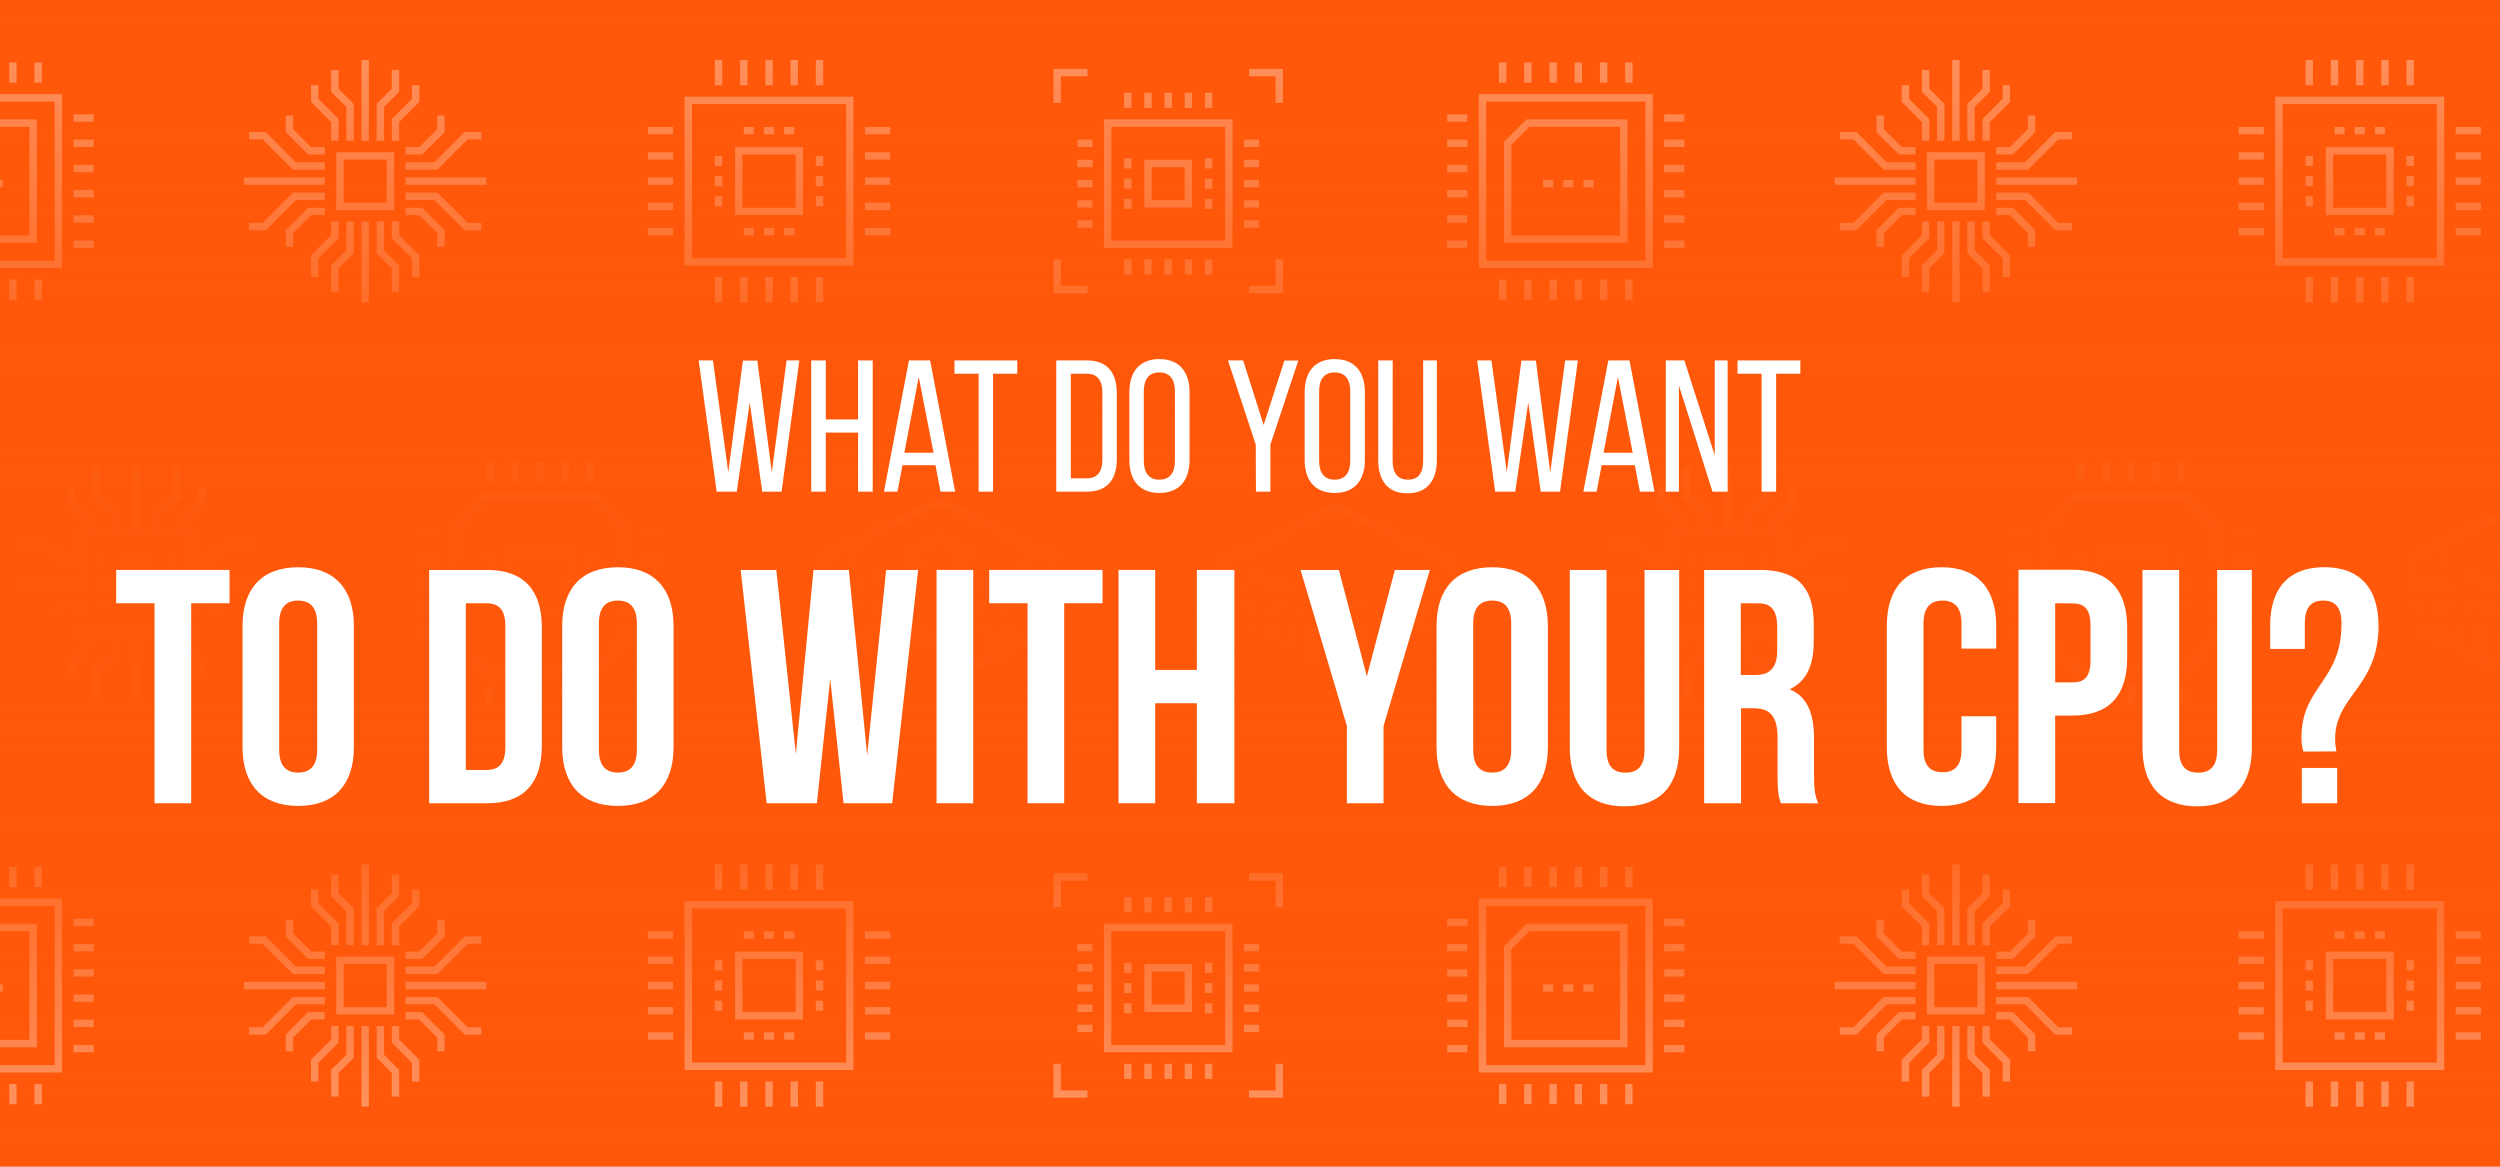 <svg xmlns="http://www.w3.org/2000/svg" xmlns:xlink="http://www.w3.org/1999/xlink" viewBox="0 0 600 280"><defs><style>.cls-1{fill:#ff580a;}.cls-2{opacity:0.5;}.cls-3,.cls-4{fill:none;stroke:#fff;stroke-miterlimit:10;stroke-width:1.77px;}.cls-4{stroke-linecap:round;}.cls-5{fill:url(#linear-gradient);}.cls-6{fill:#fff;}</style><linearGradient id="linear-gradient" x1="300" y1="295.95" x2="300" y2="-23.56" gradientUnits="userSpaceOnUse"><stop offset="0" stop-color="#ff580a" stop-opacity="0"/><stop offset="0.07" stop-color="#ff580a" stop-opacity="0.24"/><stop offset="0.15" stop-color="#ff580a" stop-opacity="0.47"/><stop offset="0.23" stop-color="#ff580a" stop-opacity="0.66"/><stop offset="0.3" stop-color="#ff580a" stop-opacity="0.81"/><stop offset="0.37" stop-color="#ff580a" stop-opacity="0.91"/><stop offset="0.43" stop-color="#ff580a" stop-opacity="0.98"/><stop offset="0.48" stop-color="#ff580a"/><stop offset="0.53" stop-color="#ff580a" stop-opacity="0.98"/><stop offset="0.59" stop-color="#ff580a" stop-opacity="0.91"/><stop offset="0.66" stop-color="#ff580a" stop-opacity="0.81"/><stop offset="0.74" stop-color="#ff580a" stop-opacity="0.66"/><stop offset="0.83" stop-color="#ff580a" stop-opacity="0.47"/><stop offset="0.92" stop-color="#ff580a" stop-opacity="0.24"/><stop offset="1" stop-color="#ff580a" stop-opacity="0"/></linearGradient></defs><g id="MOBILE"><rect class="cls-1" y="-2.91" width="600" height="285.81"/><g class="cls-2"><rect class="cls-3" x="-25.97" y="23.48" width="39.98" height="39.98"/><polygon class="cls-3" points="7.95 57.41 -19.92 57.41 -19.92 34.39 -15.07 29.54 7.95 29.54 7.95 57.41"/><line class="cls-3" x1="22.49" y1="28.33" x2="17.64" y2="28.33"/><line class="cls-3" x1="22.49" y1="34.39" x2="17.64" y2="34.39"/><line class="cls-3" x1="22.49" y1="40.45" x2="17.64" y2="40.45"/><line class="cls-3" x1="22.49" y1="46.5" x2="17.64" y2="46.5"/><line class="cls-3" x1="22.49" y1="52.56" x2="17.64" y2="52.56"/><line class="cls-3" x1="22.49" y1="58.62" x2="17.64" y2="58.62"/><line class="cls-3" x1="9.16" y1="71.95" x2="9.16" y2="67.1"/><line class="cls-3" x1="3.1" y1="71.95" x2="3.1" y2="67.1"/><line class="cls-3" x1="9.16" y1="19.85" x2="9.16" y2="15"/><line class="cls-3" x1="3.1" y1="19.85" x2="3.1" y2="15"/><line class="cls-3" x1="-1.74" y1="44.08" x2="0.68" y2="44.08"/><line class="cls-3" x1="302.18" y1="53.77" x2="298.55" y2="53.77"/><line class="cls-3" x1="302.18" y1="48.93" x2="298.55" y2="48.93"/><line class="cls-3" x1="302.18" y1="44.08" x2="298.55" y2="44.08"/><line class="cls-3" x1="302.18" y1="39.23" x2="298.55" y2="39.23"/><line class="cls-3" x1="302.18" y1="34.39" x2="298.55" y2="34.39"/><line class="cls-3" x1="262.2" y1="53.77" x2="258.57" y2="53.77"/><line class="cls-3" x1="262.2" y1="48.93" x2="258.57" y2="48.93"/><line class="cls-3" x1="262.2" y1="44.08" x2="258.57" y2="44.08"/><line class="cls-3" x1="262.2" y1="39.23" x2="258.57" y2="39.23"/><line class="cls-3" x1="262.2" y1="34.39" x2="258.57" y2="34.39"/><line class="cls-3" x1="270.68" y1="65.89" x2="270.68" y2="62.25"/><line class="cls-3" x1="275.53" y1="65.89" x2="275.53" y2="62.25"/><line class="cls-3" x1="280.37" y1="65.89" x2="280.37" y2="62.25"/><line class="cls-3" x1="285.22" y1="65.89" x2="285.22" y2="62.25"/><line class="cls-3" x1="290.07" y1="65.89" x2="290.07" y2="62.25"/><line class="cls-3" x1="270.68" y1="25.91" x2="270.68" y2="22.27"/><line class="cls-3" x1="275.53" y1="25.91" x2="275.53" y2="22.27"/><line class="cls-3" x1="280.37" y1="25.91" x2="280.37" y2="22.27"/><line class="cls-3" x1="285.22" y1="25.91" x2="285.22" y2="22.27"/><line class="cls-3" x1="290.07" y1="25.91" x2="290.07" y2="22.27"/><rect class="cls-3" x="265.84" y="29.54" width="29.08" height="29.08"/><rect class="cls-3" x="275.53" y="39.23" width="9.69" height="9.69"/><line class="cls-3" x1="270.68" y1="38.02" x2="270.68" y2="40.45"/><line class="cls-3" x1="270.68" y1="42.87" x2="270.68" y2="45.29"/><line class="cls-3" x1="270.68" y1="47.72" x2="270.68" y2="50.14"/><line class="cls-3" x1="290.07" y1="38.02" x2="290.07" y2="40.45"/><line class="cls-3" x1="290.07" y1="42.87" x2="290.07" y2="45.29"/><line class="cls-3" x1="290.07" y1="47.72" x2="290.07" y2="50.14"/><polyline class="cls-3" points="253.72 24.7 253.72 17.43 260.99 17.43"/><polyline class="cls-3" points="307.03 24.7 307.03 17.43 299.76 17.43"/><polyline class="cls-3" points="253.72 62.25 253.72 69.52 260.99 69.52"/><polyline class="cls-3" points="307.03 62.25 307.03 69.52 299.76 69.52"/><polyline class="cls-3" points="105.82 59.23 105.82 55.59 100.97 50.74 97.33 50.74"/><polyline class="cls-3" points="115.51 32.57 111.87 32.57 104.6 39.84 97.33 39.84"/><line class="cls-3" x1="116.72" y1="43.47" x2="97.34" y2="43.47"/><polyline class="cls-3" points="115.51 54.38 111.87 54.38 104.6 47.11 97.33 47.11"/><polyline class="cls-3" points="105.82 27.73 105.82 31.36 100.97 36.2 97.33 36.2"/><polyline class="cls-3" points="69.47 59.23 69.47 55.59 74.32 50.74 77.95 50.74"/><polyline class="cls-3" points="59.78 32.57 63.41 32.57 70.68 39.84 77.95 39.84"/><line class="cls-3" x1="58.57" y1="43.47" x2="77.95" y2="43.47"/><polyline class="cls-3" points="59.78 54.38 63.41 54.38 70.68 47.11 77.95 47.11"/><polyline class="cls-3" points="69.47 27.73 69.47 31.36 74.32 36.2 77.95 36.2"/><rect class="cls-3" x="81.59" y="37.42" width="12.12" height="12.12"/><line class="cls-3" x1="87.64" y1="14.4" x2="87.64" y2="33.78"/><polyline class="cls-3" points="94.91 16.82 94.91 21.67 91.28 25.3 91.28 33.78"/><polyline class="cls-3" points="80.37 16.82 80.37 21.67 84.01 25.3 84.01 33.78"/><polyline class="cls-3" points="94.91 33.78 94.91 28.94 99.76 24.09 99.76 20.45"/><polyline class="cls-3" points="80.37 33.78 80.37 28.94 75.53 24.09 75.53 20.45"/><line class="cls-3" x1="87.64" y1="72.55" x2="87.64" y2="53.17"/><polyline class="cls-3" points="94.91 70.13 94.91 64.07 91.28 60.44 91.28 53.17"/><polyline class="cls-3" points="80.37 70.13 80.37 64.07 84.01 60.44 84.01 53.17"/><polyline class="cls-3" points="94.91 53.17 94.91 56.8 99.76 61.65 99.76 66.49"/><polyline class="cls-3" points="80.37 53.17 80.37 56.8 75.53 61.65 75.53 66.49"/><line class="cls-3" x1="161.55" y1="31.36" x2="155.49" y2="31.36"/><line class="cls-3" x1="161.55" y1="37.42" x2="155.49" y2="37.42"/><line class="cls-3" x1="161.55" y1="43.47" x2="155.49" y2="43.47"/><line class="cls-3" x1="161.55" y1="49.53" x2="155.49" y2="49.53"/><line class="cls-3" x1="161.55" y1="55.59" x2="155.49" y2="55.59"/><line class="cls-3" x1="213.64" y1="31.36" x2="207.59" y2="31.36"/><line class="cls-3" x1="213.64" y1="37.42" x2="207.59" y2="37.42"/><line class="cls-3" x1="213.64" y1="43.47" x2="207.59" y2="43.47"/><line class="cls-3" x1="213.64" y1="49.53" x2="207.59" y2="49.53"/><line class="cls-3" x1="213.64" y1="55.59" x2="207.59" y2="55.59"/><line class="cls-3" x1="196.68" y1="20.46" x2="196.68" y2="14.4"/><line class="cls-3" x1="190.62" y1="20.46" x2="190.62" y2="14.4"/><line class="cls-3" x1="184.57" y1="20.46" x2="184.57" y2="14.4"/><line class="cls-3" x1="178.51" y1="20.46" x2="178.51" y2="14.4"/><line class="cls-3" x1="172.45" y1="20.46" x2="172.45" y2="14.4"/><line class="cls-3" x1="196.68" y1="72.55" x2="196.68" y2="66.49"/><line class="cls-3" x1="190.62" y1="72.55" x2="190.62" y2="66.49"/><line class="cls-3" x1="184.57" y1="72.55" x2="184.57" y2="66.49"/><line class="cls-3" x1="178.51" y1="72.55" x2="178.51" y2="66.49"/><line class="cls-3" x1="172.45" y1="72.55" x2="172.45" y2="66.49"/><rect class="cls-3" x="177.3" y="36.21" width="14.54" height="14.54"/><line class="cls-3" x1="172.45" y1="37.42" x2="172.45" y2="39.84"/><line class="cls-3" x1="172.45" y1="47.11" x2="172.45" y2="49.53"/><line class="cls-3" x1="172.45" y1="42.26" x2="172.45" y2="44.69"/><line class="cls-3" x1="196.68" y1="37.42" x2="196.68" y2="39.84"/><line class="cls-3" x1="196.68" y1="47.11" x2="196.68" y2="49.53"/><line class="cls-3" x1="196.68" y1="42.26" x2="196.68" y2="44.69"/><rect class="cls-3" x="165.18" y="24.09" width="38.77" height="38.77"/><line class="cls-3" x1="178.51" y1="31.36" x2="180.93" y2="31.36"/><line class="cls-3" x1="183.35" y1="31.36" x2="185.78" y2="31.36"/><line class="cls-3" x1="188.2" y1="31.36" x2="190.62" y2="31.36"/><line class="cls-3" x1="178.51" y1="55.59" x2="180.93" y2="55.59"/><line class="cls-3" x1="183.35" y1="55.59" x2="185.78" y2="55.59"/><line class="cls-3" x1="188.2" y1="55.59" x2="190.62" y2="55.59"/><polygon class="cls-3" points="142.94 119.36 116.29 119.36 109.02 126.62 109.02 153.28 116.29 160.55 142.94 160.55 150.21 153.28 150.21 126.62 142.94 119.36"/><line class="cls-3" x1="105.39" y1="127.84" x2="100.54" y2="127.84"/><line class="cls-3" x1="105.39" y1="133.89" x2="100.54" y2="133.89"/><line class="cls-3" x1="105.39" y1="139.95" x2="100.54" y2="139.95"/><line class="cls-3" x1="105.39" y1="146.01" x2="100.54" y2="146.01"/><line class="cls-3" x1="105.39" y1="152.07" x2="100.54" y2="152.07"/><line class="cls-3" x1="158.69" y1="127.84" x2="153.85" y2="127.84"/><line class="cls-3" x1="158.69" y1="133.89" x2="153.85" y2="133.89"/><line class="cls-3" x1="158.69" y1="139.95" x2="153.85" y2="139.95"/><line class="cls-3" x1="158.69" y1="146.01" x2="153.85" y2="146.01"/><line class="cls-3" x1="158.69" y1="152.07" x2="153.85" y2="152.07"/><line class="cls-3" x1="141.73" y1="115.72" x2="141.73" y2="110.87"/><line class="cls-3" x1="135.68" y1="115.72" x2="135.68" y2="110.87"/><line class="cls-3" x1="129.62" y1="115.72" x2="129.62" y2="110.87"/><line class="cls-3" x1="123.56" y1="115.72" x2="123.56" y2="110.87"/><line class="cls-3" x1="117.5" y1="115.72" x2="117.5" y2="110.87"/><line class="cls-3" x1="141.73" y1="169.03" x2="141.73" y2="164.18"/><line class="cls-3" x1="135.68" y1="169.03" x2="135.68" y2="164.18"/><line class="cls-3" x1="129.62" y1="169.03" x2="129.62" y2="164.18"/><line class="cls-3" x1="123.56" y1="169.03" x2="123.56" y2="164.18"/><line class="cls-3" x1="117.5" y1="169.03" x2="117.5" y2="164.18"/><rect class="cls-3" x="122.35" y="132.68" width="14.54" height="14.54"/><line class="cls-3" x1="117.5" y1="133.89" x2="117.5" y2="136.32"/><line class="cls-3" x1="117.5" y1="143.59" x2="117.5" y2="146.01"/><line class="cls-3" x1="117.5" y1="138.74" x2="117.5" y2="141.16"/><line class="cls-3" x1="141.73" y1="133.89" x2="141.73" y2="136.32"/><line class="cls-3" x1="141.73" y1="143.59" x2="141.73" y2="146.01"/><line class="cls-3" x1="141.73" y1="138.74" x2="141.73" y2="141.16"/><polyline class="cls-3" points="4.83 130.26 10.89 130.26 15.73 135.1 19.37 135.1"/><line class="cls-3" x1="4.83" y1="139.95" x2="19.37" y2="139.95"/><polyline class="cls-3" points="4.83 149.64 10.79 149.64 15.58 144.8 19.37 144.8"/><line class="cls-3" x1="32.69" y1="167.82" x2="32.69" y2="152.07"/><polyline class="cls-3" points="42.39 167.82 42.39 160.55 37.54 156.91 37.54 152.07"/><polyline class="cls-3" points="23 167.82 23 160.55 27.85 156.91 27.85 152.07"/><line class="cls-3" x1="32.69" y1="112.09" x2="32.69" y2="127.84"/><polyline class="cls-3" points="42.39 112.09 42.39 119.36 37.54 122.99 37.54 127.84"/><polyline class="cls-3" points="23 112.09 23 119.36 27.85 122.99 27.85 127.84"/><rect class="cls-3" x="19.37" y="127.84" width="26.65" height="24.23"/><rect class="cls-3" x="29.06" y="135.11" width="7.27" height="9.69"/><line class="cls-3" x1="24.21" y1="133.89" x2="24.21" y2="136.32"/><line class="cls-3" x1="24.21" y1="138.74" x2="24.21" y2="141.16"/><line class="cls-3" x1="24.21" y1="143.59" x2="24.21" y2="146.01"/><line class="cls-3" x1="41.17" y1="133.89" x2="41.17" y2="136.32"/><line class="cls-3" x1="41.17" y1="138.74" x2="41.17" y2="141.16"/><line class="cls-3" x1="41.17" y1="143.59" x2="41.17" y2="146.01"/><polyline class="cls-3" points="60.56 130.26 54.5 130.26 49.66 135.1 46.02 135.1"/><line class="cls-3" x1="60.56" y1="139.95" x2="46.02" y2="139.95"/><polyline class="cls-3" points="60.56 149.64 54.6 149.64 49.81 144.8 46.02 144.8"/><polyline class="cls-3" points="43.6 127.84 43.6 125.41 48.44 120.57 48.44 116.93"/><polyline class="cls-3" points="21.79 127.84 21.79 125.41 16.94 120.57 16.94 116.93"/><polyline class="cls-3" points="43.6 152.07 43.6 154.49 48.44 159.34 48.44 162.97"/><polyline class="cls-3" points="21.79 152.07 21.79 154.49 16.94 159.34 16.94 162.97"/><line class="cls-4" x1="246.02" y1="134.91" x2="227.85" y2="143.39"/><line class="cls-4" x1="204.83" y1="134.91" x2="223" y2="143.39"/><polygon class="cls-3" points="225.43 128.85 232.69 132.49 232.69 133.7 225.43 137.33 218.16 133.7 218.16 132.49 225.43 128.85"/><path class="cls-3" d="M215.59,148.24a2.64,2.64,0,0,1,3.56-1.22,2.76,2.76,0,0,1,1.32,3.64l-2.31,3.63v2.43a2.43,2.43,0,0,1-4.85,0v-2.43"/><path class="cls-3" d="M210.74,145.81a2.63,2.63,0,0,1,3.57-1.21,2.75,2.75,0,0,1,1.32,3.63l-2.32,3.64v2.42a2.43,2.43,0,1,1-4.85,0v-2.42"/><path class="cls-3" d="M205.9,143.39a2.62,2.62,0,0,1,3.56-1.21,2.74,2.74,0,0,1,1.32,3.63l-2.32,3.64v2.42a2.42,2.42,0,1,1-4.84,0v-2.42"/><path class="cls-3" d="M201.05,141a2.64,2.64,0,0,1,3.56-1.22,2.76,2.76,0,0,1,1.32,3.64L203.62,147v2.43a2.43,2.43,0,0,1-4.85,0V144.6Z"/><path class="cls-3" d="M250.63,142.18l1.26-.59a2.42,2.42,0,0,0,1.4-2.2v-4.17a2.4,2.4,0,0,0-1.38-2.18L227,121.12a3.65,3.65,0,0,0-3.13,0L198.94,133a2.42,2.42,0,0,0-1.38,2.18v4.22a2.42,2.42,0,0,0,1.38,2.18l1.28.62"/><path class="cls-3" d="M235.26,148.24A2.63,2.63,0,0,0,231.7,147a2.76,2.76,0,0,0-1.32,3.64l2.32,3.63v2.43a2.42,2.42,0,1,0,4.84,0v-2.43"/><path class="cls-3" d="M240.11,145.81a2.63,2.63,0,0,0-3.57-1.21,2.75,2.75,0,0,0-1.31,3.63l2.31,3.64v2.42a2.43,2.43,0,1,0,4.85,0v-2.42"/><path class="cls-3" d="M245,143.39a2.62,2.62,0,0,0-3.56-1.21,2.74,2.74,0,0,0-1.32,3.63l2.32,3.64v2.42a2.42,2.42,0,1,0,4.84,0v-2.42"/><path class="cls-3" d="M249.8,141a2.63,2.63,0,0,0-3.56-1.22,2.76,2.76,0,0,0-1.32,3.64l2.31,3.63v2.43a2.43,2.43,0,0,0,4.85,0V144.6Z"/><path class="cls-3" d="M231,151.61l-4.56,2.18a2.4,2.4,0,0,1-2.09,0l-4.56-2.18"/><rect class="cls-3" x="355.8" y="23.48" width="39.98" height="39.98"/><polygon class="cls-3" points="389.72 57.41 361.85 57.41 361.85 34.39 366.7 29.54 389.72 29.54 389.72 57.41"/><line class="cls-3" x1="352.16" y1="28.33" x2="347.31" y2="28.33"/><line class="cls-3" x1="352.16" y1="34.39" x2="347.31" y2="34.39"/><line class="cls-3" x1="352.16" y1="40.45" x2="347.31" y2="40.45"/><line class="cls-3" x1="352.16" y1="46.5" x2="347.31" y2="46.5"/><line class="cls-3" x1="352.16" y1="52.56" x2="347.31" y2="52.56"/><line class="cls-3" x1="352.16" y1="58.62" x2="347.31" y2="58.62"/><line class="cls-3" x1="404.26" y1="28.33" x2="399.41" y2="28.33"/><line class="cls-3" x1="404.26" y1="34.39" x2="399.41" y2="34.39"/><line class="cls-3" x1="404.26" y1="40.45" x2="399.41" y2="40.45"/><line class="cls-3" x1="404.26" y1="46.5" x2="399.41" y2="46.5"/><line class="cls-3" x1="404.26" y1="52.56" x2="399.41" y2="52.56"/><line class="cls-3" x1="404.26" y1="58.62" x2="399.41" y2="58.62"/><line class="cls-3" x1="390.93" y1="71.95" x2="390.93" y2="67.1"/><line class="cls-3" x1="384.87" y1="71.95" x2="384.87" y2="67.1"/><line class="cls-3" x1="378.81" y1="71.95" x2="378.81" y2="67.1"/><line class="cls-3" x1="372.76" y1="71.95" x2="372.76" y2="67.1"/><line class="cls-3" x1="366.7" y1="71.95" x2="366.7" y2="67.1"/><line class="cls-3" x1="360.64" y1="71.95" x2="360.64" y2="67.1"/><line class="cls-3" x1="390.93" y1="19.85" x2="390.93" y2="15"/><line class="cls-3" x1="384.87" y1="19.85" x2="384.87" y2="15"/><line class="cls-3" x1="378.81" y1="19.85" x2="378.81" y2="15"/><line class="cls-3" x1="372.76" y1="19.85" x2="372.76" y2="15"/><line class="cls-3" x1="366.7" y1="19.85" x2="366.7" y2="15"/><line class="cls-3" x1="360.64" y1="19.85" x2="360.64" y2="15"/><line class="cls-3" x1="370.33" y1="44.08" x2="372.76" y2="44.08"/><line class="cls-3" x1="375.18" y1="44.08" x2="377.6" y2="44.08"/><line class="cls-3" x1="380.03" y1="44.08" x2="382.45" y2="44.08"/><polyline class="cls-3" points="347.49 141.16 348.7 139.95 348.7 135.1 320.84 121.78 292.97 135.1 292.97 139.95 294.18 141.16"/><polyline class="cls-3" points="298.04 136.32 320.84 147.22 343.64 136.32"/><polyline class="cls-3" points="324.47 153.28 320.84 155.02 317.2 153.28"/><polyline class="cls-3" points="317.2 149.64 314.78 152.07 314.78 158.12"/><polyline class="cls-3" points="312.36 147.22 309.93 149.64 309.93 155.7"/><polyline class="cls-3" points="307.51 144.8 305.09 147.22 305.09 153.28"/><polyline class="cls-3" points="302.66 142.37 300.24 144.8 300.24 150.85"/><polyline class="cls-3" points="297.82 139.95 295.39 142.37 295.39 148.43"/><polyline class="cls-3" points="324.47 149.64 326.89 152.07 326.89 158.12"/><polyline class="cls-3" points="329.32 147.22 331.74 149.64 331.74 155.7"/><polyline class="cls-3" points="334.16 144.8 336.59 147.22 336.59 153.28"/><polyline class="cls-3" points="339.01 142.37 341.43 144.8 341.43 150.85"/><polyline class="cls-3" points="343.86 139.95 346.28 142.37 346.28 148.43"/><polyline class="cls-3" points="487.58 59.23 487.58 55.59 482.74 50.74 479.1 50.74"/><polyline class="cls-3" points="497.28 32.57 493.64 32.57 486.37 39.84 479.1 39.84"/><line class="cls-3" x1="498.49" y1="43.47" x2="479.1" y2="43.47"/><polyline class="cls-3" points="497.28 54.38 493.64 54.38 486.37 47.11 479.1 47.11"/><polyline class="cls-3" points="487.58 27.73 487.58 31.36 482.74 36.2 479.1 36.2"/><polyline class="cls-3" points="451.24 59.23 451.24 55.59 456.08 50.74 459.72 50.74"/><polyline class="cls-3" points="441.55 32.57 445.18 32.57 452.45 39.84 459.72 39.84"/><line class="cls-3" x1="440.33" y1="43.47" x2="459.72" y2="43.47"/><polyline class="cls-3" points="441.55 54.38 445.18 54.38 452.45 47.11 459.72 47.11"/><polyline class="cls-3" points="451.24 27.73 451.24 31.36 456.08 36.2 459.72 36.2"/><rect class="cls-3" x="463.35" y="37.42" width="12.12" height="12.12"/><line class="cls-3" x1="469.41" y1="14.4" x2="469.41" y2="33.78"/><polyline class="cls-3" points="476.68 16.82 476.68 21.67 473.05 25.3 473.05 33.78"/><polyline class="cls-3" points="462.14 16.82 462.14 21.67 465.78 25.3 465.78 33.78"/><polyline class="cls-3" points="476.68 33.78 476.68 28.94 481.53 24.09 481.53 20.45"/><polyline class="cls-3" points="462.14 33.78 462.14 28.94 457.3 24.09 457.3 20.45"/><line class="cls-3" x1="469.41" y1="72.55" x2="469.41" y2="53.17"/><polyline class="cls-3" points="476.68 70.13 476.68 64.07 473.05 60.44 473.05 53.17"/><polyline class="cls-3" points="462.14 70.13 462.14 64.07 465.78 60.44 465.78 53.17"/><polyline class="cls-3" points="476.68 53.17 476.68 56.8 481.53 61.65 481.53 66.49"/><polyline class="cls-3" points="462.14 53.17 462.14 56.8 457.3 61.65 457.3 66.49"/><line class="cls-3" x1="543.32" y1="31.36" x2="537.26" y2="31.36"/><line class="cls-3" x1="543.32" y1="37.42" x2="537.26" y2="37.42"/><line class="cls-3" x1="543.32" y1="43.47" x2="537.26" y2="43.47"/><line class="cls-3" x1="543.32" y1="49.53" x2="537.26" y2="49.53"/><line class="cls-3" x1="543.32" y1="55.59" x2="537.26" y2="55.59"/><line class="cls-3" x1="595.41" y1="31.36" x2="589.35" y2="31.36"/><line class="cls-3" x1="595.41" y1="37.42" x2="589.35" y2="37.42"/><line class="cls-3" x1="595.41" y1="43.47" x2="589.35" y2="43.47"/><line class="cls-3" x1="595.41" y1="49.53" x2="589.35" y2="49.53"/><line class="cls-3" x1="595.41" y1="55.59" x2="589.35" y2="55.59"/><line class="cls-3" x1="578.45" y1="20.46" x2="578.45" y2="14.4"/><line class="cls-3" x1="572.39" y1="20.46" x2="572.39" y2="14.4"/><line class="cls-3" x1="566.34" y1="20.46" x2="566.34" y2="14.4"/><line class="cls-3" x1="560.28" y1="20.46" x2="560.28" y2="14.4"/><line class="cls-3" x1="554.22" y1="20.46" x2="554.22" y2="14.4"/><line class="cls-3" x1="578.45" y1="72.55" x2="578.45" y2="66.49"/><line class="cls-3" x1="572.39" y1="72.55" x2="572.39" y2="66.49"/><line class="cls-3" x1="566.34" y1="72.55" x2="566.34" y2="66.49"/><line class="cls-3" x1="560.28" y1="72.55" x2="560.28" y2="66.49"/><line class="cls-3" x1="554.22" y1="72.55" x2="554.22" y2="66.49"/><rect class="cls-3" x="559.07" y="36.21" width="14.54" height="14.54"/><line class="cls-3" x1="554.22" y1="37.42" x2="554.22" y2="39.84"/><line class="cls-3" x1="554.22" y1="47.11" x2="554.22" y2="49.53"/><line class="cls-3" x1="554.22" y1="42.26" x2="554.22" y2="44.69"/><line class="cls-3" x1="578.45" y1="37.42" x2="578.45" y2="39.84"/><line class="cls-3" x1="578.45" y1="47.11" x2="578.45" y2="49.53"/><line class="cls-3" x1="578.45" y1="42.26" x2="578.45" y2="44.69"/><rect class="cls-3" x="546.95" y="24.09" width="38.77" height="38.77"/><line class="cls-3" x1="560.28" y1="31.36" x2="562.7" y2="31.36"/><line class="cls-3" x1="565.12" y1="31.36" x2="567.55" y2="31.36"/><line class="cls-3" x1="569.97" y1="31.36" x2="572.39" y2="31.36"/><line class="cls-3" x1="560.28" y1="55.59" x2="562.7" y2="55.59"/><line class="cls-3" x1="565.12" y1="55.59" x2="567.55" y2="55.59"/><line class="cls-3" x1="569.97" y1="55.59" x2="572.39" y2="55.59"/><rect class="cls-3" x="-25.97" y="216.53" width="39.98" height="39.98"/><polygon class="cls-3" points="7.95 250.46 -19.92 250.46 -19.92 227.44 -15.07 222.59 7.95 222.59 7.95 250.46"/><line class="cls-3" x1="22.49" y1="221.38" x2="17.64" y2="221.38"/><line class="cls-3" x1="22.49" y1="227.44" x2="17.64" y2="227.44"/><line class="cls-3" x1="22.49" y1="233.5" x2="17.64" y2="233.5"/><line class="cls-3" x1="22.49" y1="239.55" x2="17.64" y2="239.55"/><line class="cls-3" x1="22.49" y1="245.61" x2="17.64" y2="245.61"/><line class="cls-3" x1="22.49" y1="251.67" x2="17.64" y2="251.67"/><line class="cls-3" x1="9.16" y1="265" x2="9.16" y2="260.15"/><line class="cls-3" x1="3.1" y1="265" x2="3.1" y2="260.15"/><line class="cls-3" x1="9.16" y1="212.9" x2="9.16" y2="208.05"/><line class="cls-3" x1="3.1" y1="212.9" x2="3.1" y2="208.05"/><line class="cls-3" x1="-1.74" y1="237.13" x2="0.68" y2="237.13"/><line class="cls-3" x1="302.18" y1="246.82" x2="298.55" y2="246.82"/><line class="cls-3" x1="302.18" y1="241.98" x2="298.55" y2="241.98"/><line class="cls-3" x1="302.18" y1="237.13" x2="298.55" y2="237.13"/><line class="cls-3" x1="302.18" y1="232.28" x2="298.55" y2="232.28"/><line class="cls-3" x1="302.18" y1="227.44" x2="298.55" y2="227.44"/><line class="cls-3" x1="262.2" y1="246.82" x2="258.57" y2="246.82"/><line class="cls-3" x1="262.2" y1="241.98" x2="258.57" y2="241.98"/><line class="cls-3" x1="262.2" y1="237.13" x2="258.57" y2="237.13"/><line class="cls-3" x1="262.2" y1="232.28" x2="258.57" y2="232.28"/><line class="cls-3" x1="262.2" y1="227.44" x2="258.57" y2="227.44"/><line class="cls-3" x1="270.68" y1="258.94" x2="270.68" y2="255.3"/><line class="cls-3" x1="275.53" y1="258.94" x2="275.53" y2="255.3"/><line class="cls-3" x1="280.37" y1="258.94" x2="280.37" y2="255.3"/><line class="cls-3" x1="285.22" y1="258.94" x2="285.22" y2="255.3"/><line class="cls-3" x1="290.07" y1="258.94" x2="290.07" y2="255.3"/><line class="cls-3" x1="270.68" y1="218.96" x2="270.68" y2="215.32"/><line class="cls-3" x1="275.53" y1="218.96" x2="275.53" y2="215.32"/><line class="cls-3" x1="280.37" y1="218.96" x2="280.37" y2="215.32"/><line class="cls-3" x1="285.22" y1="218.96" x2="285.22" y2="215.32"/><line class="cls-3" x1="290.07" y1="218.96" x2="290.07" y2="215.32"/><rect class="cls-3" x="265.84" y="222.59" width="29.08" height="29.08"/><rect class="cls-3" x="275.53" y="232.28" width="9.69" height="9.69"/><line class="cls-3" x1="270.68" y1="231.07" x2="270.68" y2="233.5"/><line class="cls-3" x1="270.68" y1="235.92" x2="270.68" y2="238.34"/><line class="cls-3" x1="270.68" y1="240.77" x2="270.68" y2="243.19"/><line class="cls-3" x1="290.07" y1="231.07" x2="290.07" y2="233.5"/><line class="cls-3" x1="290.07" y1="235.92" x2="290.07" y2="238.34"/><line class="cls-3" x1="290.07" y1="240.77" x2="290.07" y2="243.19"/><polyline class="cls-3" points="253.72 217.75 253.72 210.48 260.99 210.48"/><polyline class="cls-3" points="307.03 217.75 307.03 210.48 299.76 210.48"/><polyline class="cls-3" points="253.72 255.3 253.72 262.57 260.99 262.57"/><polyline class="cls-3" points="307.03 255.3 307.03 262.57 299.76 262.57"/><polyline class="cls-3" points="105.82 252.28 105.82 248.64 100.97 243.79 97.33 243.79"/><polyline class="cls-3" points="115.51 225.62 111.87 225.62 104.6 232.89 97.33 232.89"/><line class="cls-3" x1="116.72" y1="236.53" x2="97.34" y2="236.53"/><polyline class="cls-3" points="115.51 247.43 111.87 247.43 104.6 240.16 97.33 240.16"/><polyline class="cls-3" points="105.82 220.78 105.82 224.41 100.97 229.26 97.33 229.26"/><polyline class="cls-3" points="69.47 252.28 69.47 248.64 74.32 243.79 77.95 243.79"/><polyline class="cls-3" points="59.78 225.62 63.41 225.62 70.68 232.89 77.95 232.89"/><line class="cls-3" x1="58.57" y1="236.53" x2="77.95" y2="236.53"/><polyline class="cls-3" points="59.78 247.43 63.41 247.43 70.68 240.16 77.95 240.16"/><polyline class="cls-3" points="69.47 220.78 69.47 224.41 74.32 229.26 77.95 229.26"/><rect class="cls-3" x="81.59" y="230.47" width="12.12" height="12.12"/><line class="cls-3" x1="87.64" y1="207.45" x2="87.64" y2="226.83"/><polyline class="cls-3" points="94.91 209.87 94.91 214.72 91.28 218.35 91.28 226.83"/><polyline class="cls-3" points="80.37 209.87 80.37 214.72 84.01 218.35 84.01 226.83"/><polyline class="cls-3" points="94.91 226.83 94.91 221.99 99.76 217.14 99.76 213.51"/><polyline class="cls-3" points="80.37 226.83 80.37 221.99 75.53 217.14 75.53 213.51"/><line class="cls-3" x1="87.64" y1="265.6" x2="87.64" y2="246.22"/><polyline class="cls-3" points="94.91 263.18 94.91 257.12 91.28 253.49 91.28 246.22"/><polyline class="cls-3" points="80.37 263.18 80.37 257.12 84.01 253.49 84.01 246.22"/><polyline class="cls-3" points="94.91 246.22 94.91 249.85 99.76 254.7 99.76 259.55"/><polyline class="cls-3" points="80.37 246.22 80.37 249.85 75.53 254.7 75.53 259.55"/><line class="cls-3" x1="161.55" y1="224.41" x2="155.49" y2="224.41"/><line class="cls-3" x1="161.55" y1="230.47" x2="155.49" y2="230.47"/><line class="cls-3" x1="161.55" y1="236.53" x2="155.49" y2="236.53"/><line class="cls-3" x1="161.55" y1="242.58" x2="155.49" y2="242.58"/><line class="cls-3" x1="161.55" y1="248.64" x2="155.49" y2="248.64"/><line class="cls-3" x1="213.64" y1="224.41" x2="207.59" y2="224.41"/><line class="cls-3" x1="213.64" y1="230.47" x2="207.59" y2="230.47"/><line class="cls-3" x1="213.64" y1="236.53" x2="207.59" y2="236.53"/><line class="cls-3" x1="213.64" y1="242.58" x2="207.59" y2="242.58"/><line class="cls-3" x1="213.64" y1="248.64" x2="207.59" y2="248.64"/><line class="cls-3" x1="196.68" y1="213.51" x2="196.68" y2="207.45"/><line class="cls-3" x1="190.62" y1="213.51" x2="190.62" y2="207.45"/><line class="cls-3" x1="184.57" y1="213.51" x2="184.57" y2="207.45"/><line class="cls-3" x1="178.51" y1="213.51" x2="178.51" y2="207.45"/><line class="cls-3" x1="172.45" y1="213.51" x2="172.45" y2="207.45"/><line class="cls-3" x1="196.68" y1="265.6" x2="196.68" y2="259.54"/><line class="cls-3" x1="190.62" y1="265.6" x2="190.62" y2="259.54"/><line class="cls-3" x1="184.57" y1="265.6" x2="184.57" y2="259.54"/><line class="cls-3" x1="178.51" y1="265.6" x2="178.51" y2="259.54"/><line class="cls-3" x1="172.45" y1="265.6" x2="172.45" y2="259.54"/><rect class="cls-3" x="177.3" y="229.26" width="14.54" height="14.54"/><line class="cls-3" x1="172.45" y1="230.47" x2="172.45" y2="232.89"/><line class="cls-3" x1="172.45" y1="240.16" x2="172.45" y2="242.58"/><line class="cls-3" x1="172.45" y1="235.31" x2="172.45" y2="237.74"/><line class="cls-3" x1="196.68" y1="230.47" x2="196.68" y2="232.89"/><line class="cls-3" x1="196.68" y1="240.16" x2="196.68" y2="242.58"/><line class="cls-3" x1="196.68" y1="235.31" x2="196.68" y2="237.74"/><rect class="cls-3" x="165.18" y="217.14" width="38.77" height="38.77"/><line class="cls-3" x1="178.51" y1="224.41" x2="180.93" y2="224.41"/><line class="cls-3" x1="183.35" y1="224.41" x2="185.78" y2="224.41"/><line class="cls-3" x1="188.2" y1="224.41" x2="190.62" y2="224.41"/><line class="cls-3" x1="178.51" y1="248.64" x2="180.93" y2="248.64"/><line class="cls-3" x1="183.35" y1="248.64" x2="185.78" y2="248.64"/><line class="cls-3" x1="188.2" y1="248.64" x2="190.62" y2="248.64"/><rect class="cls-3" x="355.8" y="216.53" width="39.98" height="39.98"/><polygon class="cls-3" points="389.72 250.46 361.85 250.46 361.85 227.44 366.7 222.59 389.72 222.59 389.72 250.46"/><line class="cls-3" x1="352.16" y1="221.38" x2="347.31" y2="221.38"/><line class="cls-3" x1="352.16" y1="227.44" x2="347.31" y2="227.44"/><line class="cls-3" x1="352.16" y1="233.5" x2="347.31" y2="233.5"/><line class="cls-3" x1="352.16" y1="239.55" x2="347.31" y2="239.55"/><line class="cls-3" x1="352.16" y1="245.61" x2="347.31" y2="245.61"/><line class="cls-3" x1="352.16" y1="251.67" x2="347.31" y2="251.67"/><line class="cls-3" x1="404.26" y1="221.38" x2="399.41" y2="221.38"/><line class="cls-3" x1="404.26" y1="227.44" x2="399.41" y2="227.44"/><line class="cls-3" x1="404.26" y1="233.5" x2="399.41" y2="233.5"/><line class="cls-3" x1="404.26" y1="239.55" x2="399.41" y2="239.55"/><line class="cls-3" x1="404.26" y1="245.61" x2="399.41" y2="245.61"/><line class="cls-3" x1="404.26" y1="251.67" x2="399.41" y2="251.67"/><line class="cls-3" x1="390.93" y1="265" x2="390.93" y2="260.15"/><line class="cls-3" x1="384.87" y1="265" x2="384.87" y2="260.15"/><line class="cls-3" x1="378.81" y1="265" x2="378.81" y2="260.15"/><line class="cls-3" x1="372.76" y1="265" x2="372.76" y2="260.15"/><line class="cls-3" x1="366.7" y1="265" x2="366.7" y2="260.15"/><line class="cls-3" x1="360.64" y1="265" x2="360.64" y2="260.15"/><line class="cls-3" x1="390.93" y1="212.9" x2="390.93" y2="208.05"/><line class="cls-3" x1="384.87" y1="212.9" x2="384.87" y2="208.05"/><line class="cls-3" x1="378.81" y1="212.9" x2="378.81" y2="208.05"/><line class="cls-3" x1="372.76" y1="212.9" x2="372.76" y2="208.05"/><line class="cls-3" x1="366.7" y1="212.9" x2="366.7" y2="208.05"/><line class="cls-3" x1="360.64" y1="212.9" x2="360.64" y2="208.05"/><line class="cls-3" x1="370.33" y1="237.13" x2="372.76" y2="237.13"/><line class="cls-3" x1="375.18" y1="237.13" x2="377.6" y2="237.13"/><line class="cls-3" x1="380.03" y1="237.13" x2="382.45" y2="237.13"/><polyline class="cls-3" points="487.58 252.28 487.58 248.64 482.74 243.79 479.1 243.79"/><polyline class="cls-3" points="497.28 225.62 493.64 225.62 486.37 232.89 479.1 232.89"/><line class="cls-3" x1="498.49" y1="236.53" x2="479.1" y2="236.53"/><polyline class="cls-3" points="497.28 247.43 493.64 247.43 486.37 240.16 479.1 240.16"/><polyline class="cls-3" points="487.58 220.78 487.58 224.41 482.74 229.26 479.1 229.26"/><polyline class="cls-3" points="451.24 252.28 451.24 248.64 456.08 243.79 459.72 243.79"/><polyline class="cls-3" points="441.55 225.62 445.18 225.62 452.45 232.89 459.72 232.89"/><line class="cls-3" x1="440.33" y1="236.53" x2="459.72" y2="236.53"/><polyline class="cls-3" points="441.55 247.43 445.18 247.43 452.45 240.16 459.72 240.16"/><polyline class="cls-3" points="451.24 220.78 451.24 224.41 456.08 229.26 459.72 229.26"/><rect class="cls-3" x="463.35" y="230.47" width="12.12" height="12.12"/><line class="cls-3" x1="469.41" y1="207.45" x2="469.41" y2="226.83"/><polyline class="cls-3" points="476.68 209.87 476.68 214.72 473.05 218.35 473.05 226.83"/><polyline class="cls-3" points="462.14 209.87 462.14 214.72 465.78 218.35 465.78 226.83"/><polyline class="cls-3" points="476.68 226.83 476.68 221.99 481.53 217.14 481.53 213.51"/><polyline class="cls-3" points="462.14 226.83 462.14 221.99 457.3 217.14 457.3 213.51"/><line class="cls-3" x1="469.41" y1="265.6" x2="469.41" y2="246.22"/><polyline class="cls-3" points="476.68 263.18 476.68 257.12 473.05 253.49 473.05 246.22"/><polyline class="cls-3" points="462.14 263.18 462.14 257.12 465.78 253.49 465.78 246.22"/><polyline class="cls-3" points="476.68 246.22 476.68 249.85 481.53 254.7 481.53 259.55"/><polyline class="cls-3" points="462.14 246.22 462.14 249.85 457.3 254.7 457.3 259.55"/><line class="cls-3" x1="543.32" y1="224.41" x2="537.26" y2="224.41"/><line class="cls-3" x1="543.32" y1="230.47" x2="537.26" y2="230.47"/><line class="cls-3" x1="543.32" y1="236.53" x2="537.26" y2="236.53"/><line class="cls-3" x1="543.32" y1="242.58" x2="537.26" y2="242.58"/><line class="cls-3" x1="543.32" y1="248.64" x2="537.26" y2="248.64"/><line class="cls-3" x1="595.41" y1="224.41" x2="589.35" y2="224.41"/><line class="cls-3" x1="595.41" y1="230.47" x2="589.35" y2="230.47"/><line class="cls-3" x1="595.41" y1="236.53" x2="589.35" y2="236.53"/><line class="cls-3" x1="595.41" y1="242.58" x2="589.35" y2="242.58"/><line class="cls-3" x1="595.41" y1="248.64" x2="589.35" y2="248.64"/><line class="cls-3" x1="578.45" y1="213.51" x2="578.45" y2="207.45"/><line class="cls-3" x1="572.39" y1="213.51" x2="572.39" y2="207.45"/><line class="cls-3" x1="566.34" y1="213.51" x2="566.34" y2="207.45"/><line class="cls-3" x1="560.28" y1="213.51" x2="560.28" y2="207.45"/><line class="cls-3" x1="554.22" y1="213.51" x2="554.22" y2="207.45"/><line class="cls-3" x1="578.45" y1="265.6" x2="578.45" y2="259.54"/><line class="cls-3" x1="572.39" y1="265.6" x2="572.39" y2="259.54"/><line class="cls-3" x1="566.34" y1="265.6" x2="566.34" y2="259.54"/><line class="cls-3" x1="560.28" y1="265.6" x2="560.28" y2="259.54"/><line class="cls-3" x1="554.22" y1="265.6" x2="554.22" y2="259.54"/><rect class="cls-3" x="559.07" y="229.26" width="14.54" height="14.54"/><line class="cls-3" x1="554.22" y1="230.47" x2="554.22" y2="232.89"/><line class="cls-3" x1="554.22" y1="240.16" x2="554.22" y2="242.58"/><line class="cls-3" x1="554.22" y1="235.31" x2="554.22" y2="237.74"/><line class="cls-3" x1="578.45" y1="230.47" x2="578.45" y2="232.89"/><line class="cls-3" x1="578.45" y1="240.16" x2="578.45" y2="242.58"/><line class="cls-3" x1="578.45" y1="235.31" x2="578.45" y2="237.74"/><rect class="cls-3" x="546.95" y="217.14" width="38.77" height="38.77"/><line class="cls-3" x1="560.28" y1="224.41" x2="562.7" y2="224.41"/><line class="cls-3" x1="565.12" y1="224.41" x2="567.55" y2="224.41"/><line class="cls-3" x1="569.97" y1="224.41" x2="572.39" y2="224.41"/><line class="cls-3" x1="560.28" y1="248.64" x2="562.7" y2="248.64"/><line class="cls-3" x1="565.12" y1="248.64" x2="567.55" y2="248.64"/><line class="cls-3" x1="569.97" y1="248.64" x2="572.39" y2="248.64"/><polygon class="cls-3" points="524.71 119.36 498.06 119.36 490.79 126.62 490.79 153.28 498.06 160.55 524.71 160.55 531.98 153.28 531.98 126.62 524.71 119.36"/><line class="cls-3" x1="487.16" y1="127.84" x2="482.31" y2="127.84"/><line class="cls-3" x1="487.16" y1="133.89" x2="482.31" y2="133.89"/><line class="cls-3" x1="487.16" y1="139.95" x2="482.31" y2="139.95"/><line class="cls-3" x1="487.16" y1="146.01" x2="482.31" y2="146.01"/><line class="cls-3" x1="487.16" y1="152.07" x2="482.31" y2="152.07"/><line class="cls-3" x1="540.46" y1="127.84" x2="535.62" y2="127.84"/><line class="cls-3" x1="540.46" y1="133.89" x2="535.62" y2="133.89"/><line class="cls-3" x1="540.46" y1="139.95" x2="535.62" y2="139.95"/><line class="cls-3" x1="540.46" y1="146.01" x2="535.62" y2="146.01"/><line class="cls-3" x1="540.46" y1="152.07" x2="535.62" y2="152.07"/><line class="cls-3" x1="523.5" y1="115.72" x2="523.5" y2="110.87"/><line class="cls-3" x1="517.44" y1="115.72" x2="517.44" y2="110.87"/><line class="cls-3" x1="511.39" y1="115.72" x2="511.39" y2="110.87"/><line class="cls-3" x1="505.33" y1="115.72" x2="505.33" y2="110.87"/><line class="cls-3" x1="499.27" y1="115.72" x2="499.27" y2="110.87"/><line class="cls-3" x1="523.5" y1="169.03" x2="523.5" y2="164.18"/><line class="cls-3" x1="517.44" y1="169.03" x2="517.44" y2="164.18"/><line class="cls-3" x1="511.39" y1="169.03" x2="511.39" y2="164.18"/><line class="cls-3" x1="505.33" y1="169.03" x2="505.33" y2="164.18"/><line class="cls-3" x1="499.27" y1="169.03" x2="499.27" y2="164.18"/><rect class="cls-3" x="504.12" y="132.68" width="14.54" height="14.54"/><line class="cls-3" x1="499.27" y1="133.89" x2="499.27" y2="136.32"/><line class="cls-3" x1="499.27" y1="143.59" x2="499.27" y2="146.01"/><line class="cls-3" x1="499.27" y1="138.74" x2="499.27" y2="141.16"/><line class="cls-3" x1="523.5" y1="133.89" x2="523.5" y2="136.32"/><line class="cls-3" x1="523.5" y1="143.59" x2="523.5" y2="146.01"/><line class="cls-3" x1="523.5" y1="138.74" x2="523.5" y2="141.16"/><polyline class="cls-3" points="386.6 130.26 392.66 130.26 397.5 135.1 401.14 135.1"/><line class="cls-3" x1="386.6" y1="139.95" x2="401.14" y2="139.95"/><polyline class="cls-3" points="386.6 149.64 392.56 149.64 397.35 144.8 401.14 144.8"/><line class="cls-3" x1="414.46" y1="167.82" x2="414.46" y2="152.07"/><polyline class="cls-3" points="424.16 167.82 424.16 160.55 419.31 156.91 419.31 152.07"/><polyline class="cls-3" points="404.77 167.82 404.77 160.55 409.62 156.91 409.62 152.07"/><line class="cls-3" x1="414.46" y1="112.09" x2="414.46" y2="127.84"/><polyline class="cls-3" points="424.16 112.09 424.16 119.36 419.31 122.99 419.31 127.84"/><polyline class="cls-3" points="404.77 112.09 404.77 119.36 409.62 122.99 409.62 127.84"/><rect class="cls-3" x="401.14" y="127.84" width="26.65" height="24.23"/><rect class="cls-3" x="410.83" y="135.11" width="7.27" height="9.69"/><line class="cls-3" x1="405.98" y1="133.89" x2="405.98" y2="136.32"/><line class="cls-3" x1="405.98" y1="138.74" x2="405.98" y2="141.16"/><line class="cls-3" x1="405.98" y1="143.59" x2="405.98" y2="146.01"/><line class="cls-3" x1="422.94" y1="133.89" x2="422.94" y2="136.32"/><line class="cls-3" x1="422.94" y1="138.74" x2="422.94" y2="141.16"/><line class="cls-3" x1="422.94" y1="143.59" x2="422.94" y2="146.01"/><polyline class="cls-3" points="442.33 130.26 436.27 130.26 431.43 135.1 427.79 135.1"/><line class="cls-3" x1="442.33" y1="139.95" x2="427.79" y2="139.95"/><polyline class="cls-3" points="442.33 149.64 436.37 149.64 431.57 144.8 427.79 144.8"/><polyline class="cls-3" points="425.37 127.84 425.37 125.41 430.21 120.57 430.21 116.93"/><polyline class="cls-3" points="403.56 127.84 403.56 125.41 398.71 120.57 398.71 116.93"/><polyline class="cls-3" points="425.37 152.07 425.37 154.49 430.21 159.34 430.21 162.97"/><polyline class="cls-3" points="403.56 152.07 403.56 154.49 398.71 159.34 398.71 162.97"/><line class="cls-4" x1="586.6" y1="134.91" x2="604.77" y2="143.39"/><polygon class="cls-3" points="607.2 128.85 614.46 132.49 614.46 133.7 607.2 137.33 599.93 133.7 599.93 132.49 607.2 128.85"/><path class="cls-3" d="M597.36,148.24a2.63,2.63,0,0,1,3.56-1.22,2.76,2.76,0,0,1,1.32,3.64l-2.31,3.63v2.43a2.43,2.43,0,0,1-4.85,0v-2.43"/><path class="cls-3" d="M592.51,145.81a2.63,2.63,0,0,1,3.57-1.21,2.77,2.77,0,0,1,1.32,3.63l-2.32,3.64v2.42a2.43,2.43,0,1,1-4.85,0v-2.42"/><path class="cls-3" d="M587.67,143.39a2.62,2.62,0,0,1,3.56-1.21,2.74,2.74,0,0,1,1.32,3.63l-2.32,3.64v2.42a2.42,2.42,0,1,1-4.84,0v-2.42"/><path class="cls-3" d="M582.82,141a2.64,2.64,0,0,1,3.56-1.22,2.76,2.76,0,0,1,1.32,3.64L585.39,147v2.43a2.43,2.43,0,0,1-4.85,0V144.6Z"/><path class="cls-3" d="M632.4,142.18l1.26-.59a2.42,2.42,0,0,0,1.4-2.2v-4.17a2.42,2.42,0,0,0-1.38-2.18l-24.92-11.92a3.65,3.65,0,0,0-3.13,0L580.71,133a2.42,2.42,0,0,0-1.38,2.18v4.22a2.42,2.42,0,0,0,1.38,2.18l1.28.62"/></g><rect class="cls-5" y="-29.63" width="600" height="339.27"/><path class="cls-6" d="M27.89,136.78h27.2v8h-9.2v48h-8.8v-48h-9.2Z"/><path class="cls-6" d="M58.21,150.22c0-9,4.72-14.08,13.36-14.08s13.36,5.12,13.36,14.08v29.12c0,9-4.72,14.08-13.36,14.08s-13.36-5.12-13.36-14.08ZM67,179.9c0,4,1.76,5.52,4.56,5.52s4.56-1.52,4.56-5.52V149.66c0-4-1.76-5.52-4.56-5.52S67,145.66,67,149.66Z"/><path class="cls-6" d="M103,136.78h13.92c8.8,0,13.12,4.88,13.12,13.84v28.32c0,9-4.32,13.84-13.12,13.84H103Zm8.8,8v40h5c2.8,0,4.48-1.44,4.48-5.44V150.22c0-4-1.68-5.44-4.48-5.44Z"/><path class="cls-6" d="M134.93,150.22c0-9,4.72-14.08,13.36-14.08s13.36,5.12,13.36,14.08v29.12c0,9-4.72,14.08-13.36,14.08s-13.36-5.12-13.36-14.08Zm8.8,29.68c0,4,1.76,5.52,4.56,5.52s4.56-1.52,4.56-5.52V149.66c0-4-1.76-5.52-4.56-5.52s-4.56,1.52-4.56,5.52Z"/><path class="cls-6" d="M199.25,162.94l-3.2,29.84H184l-6.24-56h8.56L191,180.94l4.24-44.16h8.48l4.4,44.48,4.56-44.48h7.68l-6.24,56H202.45Z"/><path class="cls-6" d="M224.77,136.78h8.8v56h-8.8Z"/><path class="cls-6" d="M237.41,136.78h27.2v8h-9.2v48h-8.8v-48h-9.2Z"/><path class="cls-6" d="M277.25,192.78h-8.8v-56h8.8v24h10v-24h9v56h-9v-24h-10Z"/><path class="cls-6" d="M323.25,174.22l-11.12-37.44h9.2l6.72,25.52,6.72-25.52h8.4l-11.12,37.44v18.56h-8.8Z"/><path class="cls-6" d="M344.77,150.22c0-9,4.72-14.08,13.36-14.08s13.36,5.12,13.36,14.08v29.12c0,9-4.72,14.08-13.36,14.08s-13.36-5.12-13.36-14.08Zm8.8,29.68c0,4,1.76,5.52,4.56,5.52s4.56-1.52,4.56-5.52V149.66c0-4-1.76-5.52-4.56-5.52s-4.56,1.52-4.56,5.52Z"/><path class="cls-6" d="M385.57,136.78V180c0,4,1.76,5.44,4.55,5.44s4.57-1.44,4.57-5.44v-43.2H403v42.64c0,9-4.48,14.08-13.13,14.08s-13.12-5.12-13.12-14.08V136.78Z"/><path class="cls-6" d="M427.41,192.78c-.49-1.44-.8-2.32-.8-6.88v-8.8c0-5.2-1.77-7.12-5.77-7.12h-3v22.8H409v-56h13.29c9.12,0,13,4.24,13,12.88v4.4c0,5.76-1.84,9.52-5.76,11.36,4.4,1.84,5.84,6.08,5.84,11.92V186c0,2.72.08,4.72,1,6.8Zm-9.61-48V162h3.45c3.28,0,5.28-1.44,5.28-5.92v-5.52c0-4-1.36-5.76-4.49-5.76Z"/><path class="cls-6" d="M479.08,171.9v7.44c0,9-4.48,14.08-13.12,14.08s-13.12-5.12-13.12-14.08V150.22c0-9,4.48-14.08,13.12-14.08s13.12,5.12,13.12,14.08v5.44h-8.32v-6c0-4-1.76-5.52-4.56-5.52s-4.56,1.52-4.56,5.52V179.9c0,4,1.76,5.44,4.56,5.44s4.56-1.44,4.56-5.44v-8Z"/><path class="cls-6" d="M510.52,150.62v7.28c0,9-4.32,13.84-13.12,13.84h-4.16v21h-8.8v-56h13C506.2,136.78,510.52,141.66,510.52,150.62Zm-17.28-5.84v19h4.16c2.8,0,4.32-1.28,4.32-5.28v-8.4c0-4-1.52-5.28-4.32-5.28Z"/><path class="cls-6" d="M523,136.78V180c0,4,1.76,5.44,4.56,5.44s4.56-1.44,4.56-5.44v-43.2h8.32v42.64c0,9-4.48,14.08-13.12,14.08s-13.12-5.12-13.12-14.08V136.78Z"/><path class="cls-6" d="M552.84,180.38a10.47,10.47,0,0,1-.48-3.44c0-12.24,9.6-13.36,9.6-27.28,0-4-1.6-5.52-4.4-5.52s-4.4,1.52-4.4,5.52v6.08h-8.32v-5.52c0-9,4.4-14.08,13-14.08s13,5.12,13,14.08c0,14.56-10.4,16.8-10.4,27a13.78,13.78,0,0,0,.32,3.12Zm8.08,3.92v8.48h-8.48V184.3Z"/><path class="cls-6" d="M176.82,118H172l-4.32-31.5h3.42l3.69,26.82,3.51-26.78h3.46l3.47,26.82,3.55-26.86h3.06L187.58,118h-4.64l-3-21.38Z"/><path class="cls-6" d="M198.2,103.82V118h-3.51V86.5h3.51v14.17h7.74V86.5h3.51V118h-3.51V103.82Z"/><path class="cls-6" d="M216.6,111.65,215.39,118h-3.24l6-31.5h5.08l6,31.5h-3.51l-1.21-6.35Zm.45-3h7l-3.55-18.18Z"/><path class="cls-6" d="M234.87,118V89.69h-5.8V86.5h15.07v3.19h-5.81V118Z"/><path class="cls-6" d="M260.88,86.5c4.9,0,7.15,3,7.15,7.83v15.88c0,4.82-2.25,7.79-7.15,7.79H253.5V86.5Zm-.05,28.3c2.52,0,3.74-1.57,3.74-4.45V94.15c0-2.88-1.22-4.46-3.78-4.46H257V114.8Z"/><path class="cls-6" d="M271.05,94.1c0-4.81,2.38-7.92,7.2-7.92s7.24,3.11,7.24,7.92v16.29c0,4.77-2.38,7.92-7.24,7.92s-7.2-3.15-7.2-7.92Zm3.46,16.47c0,2.88,1.22,4.55,3.74,4.55s3.73-1.67,3.73-4.55V93.92c0-2.83-1.17-4.54-3.73-4.54s-3.74,1.71-3.74,4.54Z"/><path class="cls-6" d="M301.38,106.7l-6.66-20.2h3.64L303.27,102l5-15.48h3.33l-6.71,20.2V118h-3.46Z"/><path class="cls-6" d="M313.12,94.1c0-4.81,2.39-7.92,7.2-7.92s7.25,3.11,7.25,7.92v16.29c0,4.77-2.39,7.92-7.25,7.92s-7.2-3.15-7.2-7.92Zm3.47,16.47c0,2.88,1.21,4.55,3.73,4.55s3.74-1.67,3.74-4.55V93.92c0-2.83-1.17-4.54-3.74-4.54s-3.73,1.71-3.73,4.54Z"/><path class="cls-6" d="M334.23,110.57c0,2.84,1.12,4.55,3.69,4.55s3.64-1.71,3.64-4.55V86.5h3.29v23.89c0,4.77-2.21,8-7.07,8s-7-3.2-7-8V86.5h3.47Z"/><path class="cls-6" d="M363.66,118h-4.82l-4.32-31.5h3.42l3.69,26.82,3.51-26.78h3.47l3.46,26.82,3.56-26.86h3.06L374.41,118h-4.63l-3-21.38Z"/><path class="cls-6" d="M384.4,111.65,383.19,118H380l6-31.5h5.08l6,31.5h-3.51l-1.21-6.35Zm.45-3h7l-3.55-18.18Z"/><path class="cls-6" d="M402.94,118h-3.15V86.5h4.46l7.29,22.77V86.5h3.1V118H411l-8.06-25.47Z"/><path class="cls-6" d="M422.79,118V89.69H417V86.5h15.08v3.19h-5.81V118Z"/></g></svg>